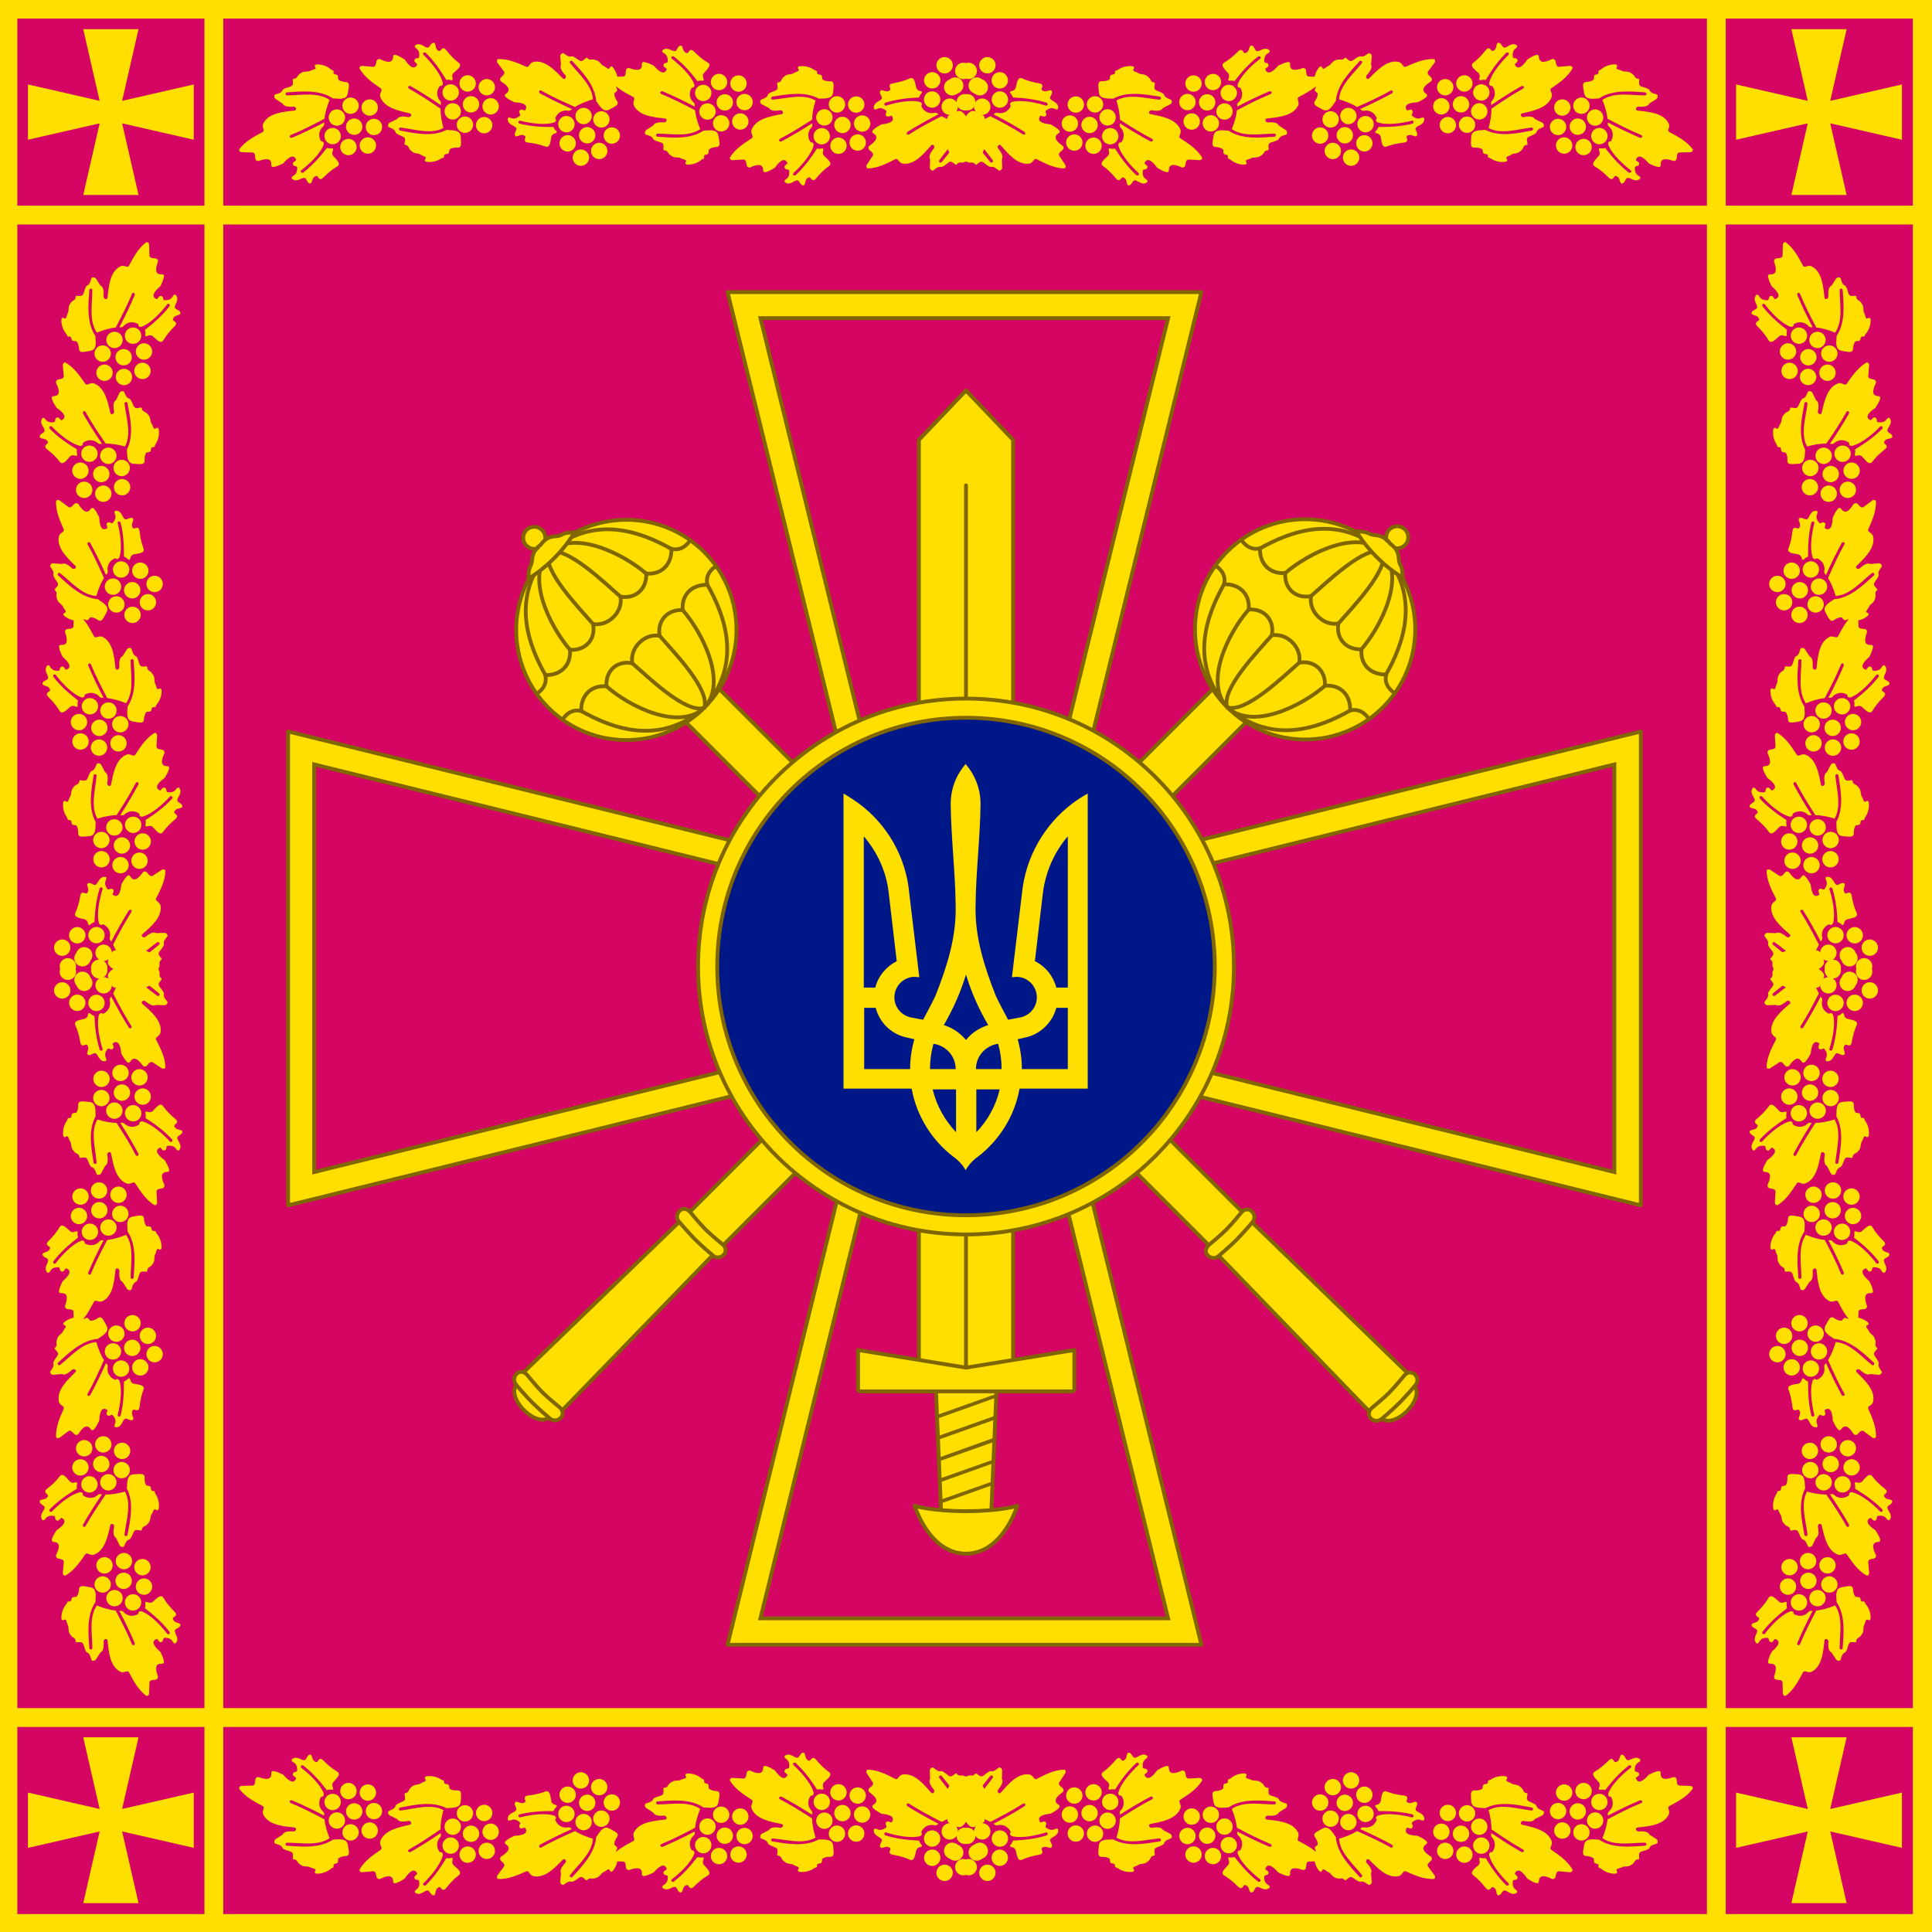 <?xml version="1.0" encoding="UTF-8" standalone="no"?>

<svg
 width="636px"
 height="636px"
 version="1.1" 
	xmlns:svg="http://www.w3.org/2000/svg"
 xmlns="http://www.w3.org/2000/svg" 
	xmlns:xlink="http://www.w3.org/1999/xlink">
	<rect style="fill:#ffdf00;"

 y="0"
 x="0"
 height="10000"
 width="10000" />

<defs>
<g id="bulava" transform="translate(960,-715)">
<g transform="scale(1.25)">
	<path style="fill:#ffdf00; stroke:#806600; stroke-width:1;   stroke-linecap:round; stroke-linejoin:round; stroke-miterlimit:4;" d="m -487,982.2 12.4,0 0,201.4 -12.4,0 z"/>
	<circle style="fill:#ffdf00; stroke:#806600; stroke-width:1;   stroke-linecap:round; stroke-linejoin:round; stroke-miterlimit:4;" cx="-480.9" cy="957.6" r="29" fill="red"/>
	<path style="fill:#ffdf00; stroke:#806600; stroke-width:1;   stroke-linecap:round; stroke-linejoin:round; stroke-miterlimit:4;" 
		d="m -486.7,1244.3 a 6,3.25 0 0 0 -0.3,0.9 6,3.25 0 0 0 6,3.25 6,3.25 0 0 0 6,-3.25 6,3.25 0 0 0 -0.26,-0.9 l -11.6,0 z"/>
	<path style="fill:#ffdf00; stroke:#806600; stroke-width:1;   stroke-linecap:round; stroke-linejoin:round; stroke-miterlimit:4;" d="m -487.1,1183.7 12.4,0 0.9,58.5 -14.3,0 z"  />
	<path style="fill:#ffdf00; stroke:#806600; stroke-width:1;   stroke-linecap:round; stroke-linejoin:round; stroke-miterlimit:4;" 
		d="m -487,1180.6 c 0,0 3.7,0.4 6.1,0.4 2.3,0 6.1,-0.4 6.1,-0.4 
		1.2,-0.1 2.1,0.7 2.1,1.8 0,1.2 -0.9,2.1 -2.1,2.1 0,0 -3.6,0.3 -6.1,0.3 
		-2.4,0 -6,-0.3 -6.1,-0.3 -1.2,0 -2.1,-0.9 -2.1,-2.1 0,-1.2 0.9,-1.8 2.1,-1.8 z" />
	<path style="fill:#ffdf00; stroke:#806600; stroke-width:1;   stroke-linecap:round; stroke-linejoin:round; stroke-miterlimit:4;" 
		d="m -487,1241.3 c 0,0 3.7,0.4 6.1,0.4 2.3,0 6.1,-0.4 6.1,-0.4 1.2,-0.1 
		2.1,0.7 2.1,1.8 0,1.2 -0.9,2.1 -2.1,2.1 0,0 -3.6,0.3 -6.1,0.3 -2.4,0 
		-6.1,-0.3 -6.1,-0.3 -1.2,-0.1 -2.1,-0.9 -2.1,-2.1 0,-1.2 0.9,-1.8 2.1,-1.8 z" />
	<path style="fill:none;    stroke:#806600; stroke-width:1;   stroke-linecap:round; stroke-linejoin:round; stroke-miterlimit:4;" 
		d="m -452.3,952.8 c -2.6,0.5 -4.2,-0.4 -5.1,-1.9 -3,3.1 -6.8,2.9 
		-9.3,-0.1 -2.7,3 -6.8,2.8 -9.1,-0.5 0,0 -1.5,2.5 -5.1,2.5 -3.5,0 
		-5.1,-2.5 -5.1,-2.5 -2.3,3.4 -6.4,3.6 -9.1,0.5 -2.5,3 -6.4,3.2 
		-9.3,0.1 -0.9,1.5 -2.5,2.4 -5.1,1.9" />
	<path style="fill:none;    stroke:#806600; stroke-width:1;   stroke-linecap:round; stroke-linejoin:round; stroke-miterlimit:4;" 
		d="m -452.3,962.4 c -2.6,-0.5 -4.2,0.4 -5.1,1.9 -3,-3.1 -6.8,-2.9 
		-9.3,0.1 -2.7,-3 -6.8,-2.8 -9.1,0.5 0,0 -1.5,-2.5 -5.1,-2.5 -3.5,0 
		-5.1,2.5 -5.1,2.5 -2.3,-3.4 -6.4,-3.6 -9.1,-0.5 -2.5,-3 -6.4,-3.2 
		-9.3,-0.1 -0.9,-1.5 -2.5,-2.4 -5.1,-1.9"/>

	<path style="fill:none;    stroke:#806600; stroke-width:1;   stroke-linecap:round; stroke-linejoin:round; stroke-miterlimit:4;" d="m -504.4,951 c 2.5,-9 8,-21.2 23.5,-22.3 -9,0.3 -13.6,14 -14.2,22.2"/>
	<path style="fill:none;    stroke:#806600; stroke-width:1;   stroke-linecap:round; stroke-linejoin:round; stroke-miterlimit:4;" d="m -480.9,928.6 c -4.6,2.2 -4.7,16.4 -5.1,21.6"/>
	<path style="fill:none;    stroke:#806600; stroke-width:1;   stroke-linecap:round; stroke-linejoin:round; stroke-miterlimit:4;" d="m -480.9,928.6 c 4.6,2.2 4.7,16.4 5.1,21.6" />
	<path style="fill:none;    stroke:#806600; stroke-width:1;   stroke-linecap:round; stroke-linejoin:round; stroke-miterlimit:4;" d="m -457.4,951 c -2.5,-9 -8,-21.2 -23.5,-22.3 9,0.3 13.6,14.1 14.2,22.2" />
	<path style="fill:none;    stroke:#806600; stroke-width:1;   stroke-linecap:round; stroke-linejoin:round; stroke-miterlimit:4;" d="m -504.4,964.3 c 2.5,9 8,21.2 23.5,22.3 -9,-0.3 -13.7,-14 -14.2,-22.2" />
	<path style="fill:none;    stroke:#806600; stroke-width:1;   stroke-linecap:round; stroke-linejoin:round; stroke-miterlimit:4;" d="m -480.9,986.6 c -4.6,-2.2 -4.7,-16.4 -5.1,-21.6" />
	<path style="fill:none;    stroke:#806600; stroke-width:1;   stroke-linecap:round; stroke-linejoin:round; stroke-miterlimit:4;" d="m -480.9,986.6 c 4.6,-2.2 4.7,-16.4 5.1,-21.6" />
	<path style="fill:none;    stroke:#806600; stroke-width:1;   stroke-linecap:round; stroke-linejoin:round; stroke-miterlimit:4;" d="m -457.4,964.3 c -2.5,9 -8,21.2 -23.5,22.3 9,-0.3 13.6,-14 14.2,-22.2" />

	<path style="fill:#ffdf00; stroke:#806600; stroke-width:1;   stroke-linecap:round; stroke-linejoin:round; stroke-miterlimit:4;" 
		d="m -472.7,929.8 c -0.7,-0.6 -1.4,-1.3 -2.2,-1.5 -0.8,-0.3 -1.5,-0.8 -2.1,-1.3 -1.3,-1.1 -2.7,-1.1 -3.9,-0.8 
		m -8.2,3.6 c 0.7,-0.6 1.4,-1.3 2.2,-1.5 0.8,-0.3 1.5,-0.8 2.1,-1.3 1.3,-1.1 2.7,-1.1 3.9,-0.8 
		m -8.2,3.6 c 0,0 3.3,0.9 8.2,0.9 4.9,0 8.2,-0.9 8.2,-0.9" />
	<path style="fill:#ffdf00; stroke:#806600; stroke-width:1;   stroke-linecap:round; stroke-linejoin:round; stroke-miterlimit:4;" 
		d="m -478,923.3 a 2.9,2.9 0 0 1 -2.9,2.9 2.9,2.9 0 0 1 -2.9,-2.9 2.9,2.9 0 0 1 2.9,-2.9 2.9,2.9 0 0 1 2.9,2.9 z" />
	<path style="fill:#ffdf00; stroke:#806600; stroke-width:1;   stroke-linecap:round; stroke-linejoin:round; stroke-miterlimit:4;" 
		d="m -481.9,925.8 c -0.3,-0 -0.7,-0 -1,0 -0.7,0.1 -1.4,0.4 -2.1,0.9 -0.6,0.5 -1.3,1 -2,1.2 -0.8,0.3 -1.5,0.9 -2.2,1.5 
		a 0.2,0.2 0 0 1 -0,0 c -0.2,0.1 -0.2,0.3 -0.2,0.4 0,0 0,0 0,0 a 0.2,0.2 0 0 1 0,0 c 0,0 0,0 0,0 
		a 0.2,0.2 0 0 1 0,0 c 0,0 0,0 0,0 0,0 0,0 0,0 a 0.2,0.2 0 0 1 0,0 c 0,0 0,0 0,0 0.1,0.1 0.1,0.1 
		0.2,0.1 a 0.2,0.2 0 0 1 0,0 c 0.1,0 3.3,0.9 8.2,0.9 4.8,0 8,-0.9 8.2,-0.9 0,0 0,-0 0,-0 0.1,-0 0.1,-0 
		0.2,-0.1 a 0.2,0.2 0 0 1 0,0 c 0,-0 0,-0 0,-0 l 0,-0 c 0,-0 0,-0 0,-0 a 0.2,0.2 0 0 1 0,-0 0.2,0.2 0 0 1 0,-0 0.2,0.2 0 0 1 0,-0 
		c 0,-0 0,-0 0,-0 l 0,-0 c 0,-0 0,-0 0,-0 a 0.2,0.2 0 0 1 0,-0 c 0.1,-0.2 -10e-4,-0.3 -0.2,-0.4 
		a 0.2,0.2 0 0 1 -0,-0 c -0.7,-0.6 -1.3,-1.2 -2.2,-1.5 -0.8,-0.2 -1.4,-0.7 -2,-1.2 -1.3,-1.1 -2.8,-1.1 -4,-0.9 
		a 0.2,0.2 0 0 1 -0.1,0 c -0.3,-0.1 -0.6,-0.1 -0.9,-0.1 z" />
</g></g></defs>


<g transform="translate(-41,-321)">
<g
 transform="translate(-1390.2,24.7)">
	<rect
 style="fill:#ffdf00;" width="636.3"
 height="636.3"
 x="1430.8"
 y="296.3"
 />

	<rect
 style="fill:#d50663;"
 y="302.4"
 x="1436.9"
 height="624"
 width="624"/>
	<rect
 style="fill:#ffdf00;"
 width="630.7"
 height="6.2"
 x="299"
 y="-1504.7"
 transform="matrix(0,1,-1,0,0,0)" />


</g>

	<use xlink:href="#bulava" transform="rotate(-45 359 640)"/>
	<use xlink:href="#bulava" transform="rotate(45 359 640)"/>

<g
 transform="translate(-1390.2,24.7)">

 <g id="koz_hrest">
	<path
 style="fill:#ffdf00;stroke:none;"
 
		d="m 1458.6,305.9 5.4,23.6 -23.6,-5.4 0,18.2 23.6,-5.4 -5.4,23.6 18.2,0 
		-5.4,-23.6 23.6,5.4 0,-18.2 -23.6,5.4 5.4,-23.6 -18.2,0 z"/>

 </g>

	<use xlink:href="#koz_hrest" transform="translate(562.3,0)"/>
	<use xlink:href="#koz_hrest" transform="translate(562.3,562.3)"/>
	<use xlink:href="#koz_hrest" transform="translate(0,562.3)"/>

	<rect style="fill:#ffdf00;"
 transform="matrix(0,1,-1,0,0,0)"
 y="-1999.3"
 x="299"
 height="6.2"
 width="630.7" />

	<rect
 style="fill:#ffdf00;"
 width="630.7"
 height="6.2"
 x="1433.5"
 y="858.6" />

	<rect
 style="fill:#ffdf00;"
 y="364"
 x="1433.5"
 height="6.2"
 width="630.7" />



 <g
 transform="matrix(0.9,0,0,0.9,1410.8,134.5)">

  <g

 transform="matrix(1.4,0,0,1.4,1150.9,-884.9)">


	<path style="fill:#ffdf00; stroke:#806600; stroke-width:1;   stroke-linecap:round; stroke-linejoin:round; stroke-miterlimit:4;" 
		d="m -615.8,836.8 37.5,152.3 -152.3,-37.5 0,123.8 152.3,-37.5 -37.5,152.3 
		123.8,0 -37.5,-152.3 152.3,37.5 0,-123.8 -152.3,37.5 37.5,-152.3 z" />
	<path style="fill:#d50663;stroke:#806600" 
		d="m -569.1,998.3 -38.1,-154.7 106.5,0 -38.1,154.7 154.7,-38.1 0,106.5 
		-154.7,-38.1 38.1,154.7 -106.5,0 38.1,-154.7 -154.7,38.1 0,-106.5 z" />


	<!--sword-->
   <g transform="translate(-506.2,0)">

	<path style="fill:#ffdf00; stroke:#806600; stroke-width:1;   stroke-linecap:round; stroke-linejoin:round; stroke-miterlimit:4;" d="m -47.3,862.5 12.3,12.9 0,246.3 -24.6,0 0,-246.3 z" />
	<path style="fill:#ffdf00; stroke:#806600; stroke-width:1;   stroke-linecap:round; stroke-linejoin:round; stroke-miterlimit:4;" d="m -55.2,1122.7 15.9,0 -1.4,32.9 -13.1,0 z" />
	<path style="fill:#806600;" 
		d="m -39.6,1124.8 a 0.5,0.5 0 0 0 -0.2,0 l -15.2,5.4 0,1 a 0.5,0.5 0 0 0 0,-0 l 15.4,-5.5 0,-1 a 0.5,0.5 0 0 0 -0.1,-0 z 
		m -0.1,5.6 a 0.5,0.5 0 0 0 -0.1,0 l -14.9,5.3 0,1 14.9,-5.3 0,-1.1 z m -0.2,5.7 -14.5,5.2 0,1 14.4,-5.1 0,-1.1 z 
		m -0.2,5.7 -14.1,5 0,1 14,-5 0,-1.1 z m -0.2,5.7 -13.6,4.8 0,1 13.5,-4.8 0,-1.1 z" />
	<path style="fill:none;    stroke:#806600; stroke-width:1;   stroke-linecap:round; stroke-linejoin:round; stroke-miterlimit:4;" d="m -47.3,887.3 0,234.6" />
	<path style="fill:#ffdf00; stroke:#806600; stroke-width:1;   stroke-linecap:round; stroke-linejoin:round; stroke-miterlimit:4;"
		d="m -75.5,1113.2 0,10.2 c 0,0.4 0.3,0.6 0.6,0.6 l 55.3,0 c 0.4,0 0.6,-0.3 0.6,-0.6 l 0,-10.2 -28.3,4.6 z" />
	<path style="fill:#ffdf00; stroke:#806600; stroke-width:1;   stroke-linecap:round; stroke-linejoin:round; stroke-miterlimit:4;" 
		d="m -60.7,1153.9 c 0,0 3.8,12.5 13.4,12.5 9.6,0 13.4,-12.5 13.4,-12.5 0,0 -4.3,1.4 -13.4,1.4 -9.1,0 -13.4,-1.4 -13.4,-1.4 z" />
   </g>


	<circle style="fill:#ffdf00; stroke:#806600; stroke-width:1;   stroke-linecap:round; stroke-linejoin:round; stroke-miterlimit:4;" cx="-553.5" cy="1013" r="70" />
	<circle style="fill:#001788;stroke:#806600;stroke-width:1;" cx="-553.5" cy="1013" r="65" />
	<path style="fill:#ffdf00" 
		d="m -553.5,960 c -2.5,2.8 -4,6.5 -4,10.5 0.1,8.9 1.2,17.7 1.3,26.6 0.2,8.3 -2.3,16 -5.3,23.6 -1,2.1 -2.1,4.1 -3.2,6.2 
		l -3.2,-0.6 c -2.9,-0.6 -4.8,-3.4 -4.2,-6.3 0.5,-2.5 2.7,-4.3 5.2,-4.3 l 1.2,0.1 -2.6,-21.7 c -0.8,-9.7 -5.8,-18.2 
		-13.2,-23.7 -1.3,-0.9 -2.6,-1.8 -4,-2.6 l 0,77.1 17.8,0 c 1.3,7.2 5.3,13.5 10.9,17.8 1.3,0.9 
		2.4,2.1 3.2,3.5 0.8,-1.4 1.9,-2.6 3.2,-3.5 5.6,-4.3 9.6,-10.6 10.9,-17.8 l 17.8,0 0,-77.1 c -1.4,0.8 -2.7,1.6 -4,2.6 -7.3,5.5 
		-12.3,14 -13.2,23.7 l -2.6,21.7 1.2,-0.1 c 2.5,0 4.7,1.8 5.2,4.3 0.6,2.9 -1.3,5.7 -4.2,6.3 l -3.2,0.6 
		c -1.1,-2.1 -2.2,-4.1 -3.2,-6.2 -3,-7.6 -5.5,-15.4 -5.3,-23.6 0.1,-8.9 1.2,-17.7 1.3,-26.6 0,-4 
		-1.5,-7.7 -4,-10.5 z m -26.6,19.1 c 3.4,4 5.8,9.1 6.4,14.6 l 2.1,17.9 c -2.7,1.4 -4.8,3.8 -5.6,6.9 l -3,0 0,-39.4 z 
		m 53.2,0 0,39.4 -3,0 c -0.8,-3 -2.8,-5.5 -5.6,-6.9 l 2.1,-17.9 c 0.7,-5.5 3,-10.6 6.4,-14.6 z 
		m -26.6,36 c 1.4,4.7 3.4,9.1 5.8,13.2 -2.3,0.7 -4.4,2.1 -5.8,3.9 -1.5,-1.8 -3.5,-3.2 -5.8,-3.9 2.4,-4.1 4.4,-8.6 5.8,-13.2 z 
		m -26.6,8.7 3,0 c 1,3.7 3.8,6.6 7.5,7.6 l 2.6,0.6 c -0.7,2.5 -1.1,5.1 -1.1,7.8 l -12,0 0,-16 z 
		m 50.2,0 3,0 0,16 -12,0 c 0,-2.7 -0.4,-5.3 -1.1,-7.8 l 2.6,-0.6 c 3.6,-1 6.5,-3.9 7.5,-7.6 z 
		m -32,9.4 c 3.2,0.5 5.7,3.2 5.7,6.6 l -6.7,0 c 0,-2.3 0.3,-4.5 0.9,-6.6 z 
		m 16.8,0 c 0.6,2.1 0.9,4.3 0.9,6.6 l -6.7,0 c 0,-3.4 2.5,-6.1 5.7,-6.6 z 
		m -17.1,11.9 6.1,0 0,11.2 c -2.9,-3.1 -5.1,-6.9 -6.1,-11.2 z m 11.4,0 6.1,0 c -1,4.3 -3.1,8.1 -6.1,11.2 l 0,-11.2 z" />
  </g>

 </g>
</g>



<g id="leaf_line">

<g transform="translate(-1390.2,24.7)">

<g transform="translate(3477.2,-0.5)">


<g id="leaf_line_half">
<g id="leaf">
	<path style="fill:#ffdf00;stroke:none;"
        
	d="m -1967.4,346.5 c 0,-0.3 0.2,-0.6 0.5,-1 2,-2.4 4.5,-3.7 7.3,-5.2 1.1,-0.6 
	-0.5,-1.6 0.4,-3.1 1.8,-3.2 6.4,-3.6 10.1,-4 0.9,-0.1 0.6,-1.2 -0.2,-1.3 
	-1.3,0.1 -2.6,0.1 -3.4,-0.6 -0.3,-0.7 -1.2,-0.9 -1.6,-1.3 -1.2,-0.7 -1.6,-0.9 
	-1.3,-2 1,-0.5 2.2,-0.4 2.7,-1.7 0.8,-0.6 1.7,-0.7 2.5,-1 1,-0.4 
	0.8,-0.9 0.8,-1.9 0,-0.2 -0.2,-0.7 0.4,-0.7 0.4,0 0.8,-0.2 1.1,-0.7 0.2,-0.5 
	0.6,-0.8 1.4,-1.3 1.1,-0.6 1.9,-0.1 2.8,-0.6 0.7,-0.4 2.1,-0.4 1.7,-1.1 
	-0.2,-0.3 -0.4,-1 0.6,-1 1.7,0 3.3,0.6 4.5,1.6 0.4,0.4 1,0.2 0.9,0.9 
	-0.1,0.4 0,0.7 1,0.9 0.5,0.1 0.5,0.7 0.5,1.5 0.7,0.7 1.6,0.8 2.4,0.9 
	1.1,0 1.3,0.7 1.1,1.9 -0.3,1.5 -0.2,2.5 -1.1,3.2 -1.4,0.7 -2.8,0.3 -4.1,0.3 
	-4.5,-3 -10.6,-2.3 -15.1,-2 -0.3,0 -0.5,0.2 -0.5,0.5 -0,0.3 0.2,0.5 
	0.5,0.5 4.5,0 10.2,-1.2 14,1.5 -0.8,1.9 -1.5,4.3 -1.7,6.2 -3.8,2 -7.5,3.9 
	-11.2,5.4 -0.5,0.7 -0.1,0.7 0.4,0.9 3.5,-1.5 7.1,-3.2 10.7,-5.1 0.1,0.8 -0,1.1 
	-0.5,1.5 -1.6,1.6 -1.2,3.6 -0.5,4.7 0.5,0.1 0.9,-0 0.9,1 -1.1,3.2 -5.1,6.8 
	-7.5,8.6 -0.3,0.8 0.2,0.7 0.6,0.8 3.1,-2.4 5.5,-5.1 7.9,-8.2 1.3,0.5 2.4,-0.4 
	2,0.8 -0.3,0.6 -0.3,1.2 0,1.7 0.9,1.1 2.9,2.7 1.4,3.6 -1.7,1 -3.1,2.2 
	-4.5,3.6 -0.6,0.6 -1.2,1 -1.9,-0.2 -0.3,-0.6 -1.1,-0.1 -1.4,0.3 -0.5,0.7 
	-0.5,1.9 -1.1,1.9 -0.7,-0 -1,-0.8 -1.4,-1.5 -0.4,-0.6 -1.1,-0.3 -1.7,-0 
	-0.7,0.3 -1.4,0.6 -2.1,0.4 -0.6,-0.2 -1.5,-0.7 -0.4,-1.4 1.2,-0.6 1.4,-1.8 
	1.3,-2.9 -0.5,-0.5 -0.8,-0.1 -1.3,-0.7 -0.3,-0.9 0.1,-0.8 1,-1.6 -0.9,-2.8 
	-3.5,0.2 -4.3,1.1 -0.9,0.4 -1.8,0.9 -2.8,1.1 -0.7,0.2 -1.1,0 -1.1,-0.6 
	0.2,-2.7 -2.5,-1.9 -4.2,-1.3 -1.9,-0 -0.4,-2.4 -1.9,-2.8 l -3.6,-0.1 
	c -0.5,-0 -0.8,-0.3 -0.8,-0.7 z"/>
        

	<circle
 style="fill:#ffdf00;stroke:none;" cx="335.5"
 cy="-1935.1"
 r="2.7" transform="matrix(0,1,1,0,0,0)" />
	<circle style="fill:#ffdf00;stroke:none;"
 cx="341.6" cy="-1936.5" r="2.7" transform="matrix(0,1,1,0,0,0)" />
        
	<circle
 style="fill:#ffdf00;stroke:none;" cx="345.2" cy="-1931.3" r="2.7"
 transform="matrix(0,1,1,0,0,0)" />
	<circle style="fill:#ffdf00;stroke:none;"
 cx="344.7" cy="-1924.9" r="2.7" transform="matrix(0,1,1,0,0,0)" />
	<circle style="fill:#ffdf00;stroke:none;" cx="338.6"
 cy="-1922.9"
 r="2.7"
 transform="matrix(0,1,1,0,0,0)" />
        
	<circle style="fill:#ffdf00;stroke:none;" cx="332.2" cy="-1924.3" r="2.7" transform="matrix(0,1,1,0,0,0)" />
	<circle style="fill:#ffdf00;stroke:none;" cx="331.6" cy="-1930.6" r="2.7" transform="matrix(0,1,1,0,0,0)" />
	<circle style="fill:#ffdf00;stroke:none;" cx="338.5" cy="-1929.4" r="2.7" transform="matrix(0,1,1,0,0,0)" />
</g>

	<use xlink:href="#leaf" transform="rotate(6.7) scale(1,-1) translate(90,-888)"/>
	<use xlink:href="#leaf" transform="rotate(51.7) translate(1049,1327)"/>
	<use xlink:href="#leaf" transform="scale(1,-1) translate(122,-669)"/>
	<use xlink:href="#leaf" transform="rotate(-5) translate(138,-156)"/>
	<use xlink:href="#leaf" transform="rotate(-55) scale(1,-1) translate(669,894)"/>
</g>

	<use xlink:href="#leaf_line_half" transform="scale(-1,1) translate(3456,0)"/>

</g></g>
</g>


	<use xlink:href="#leaf_line" transform="rotate(90 359 640)"/>
	<use xlink:href="#leaf_line" transform="rotate(-90 359 640)"/>
	<use xlink:href="#leaf_line" transform="rotate(180 359 640)"/>

</g>
</svg>